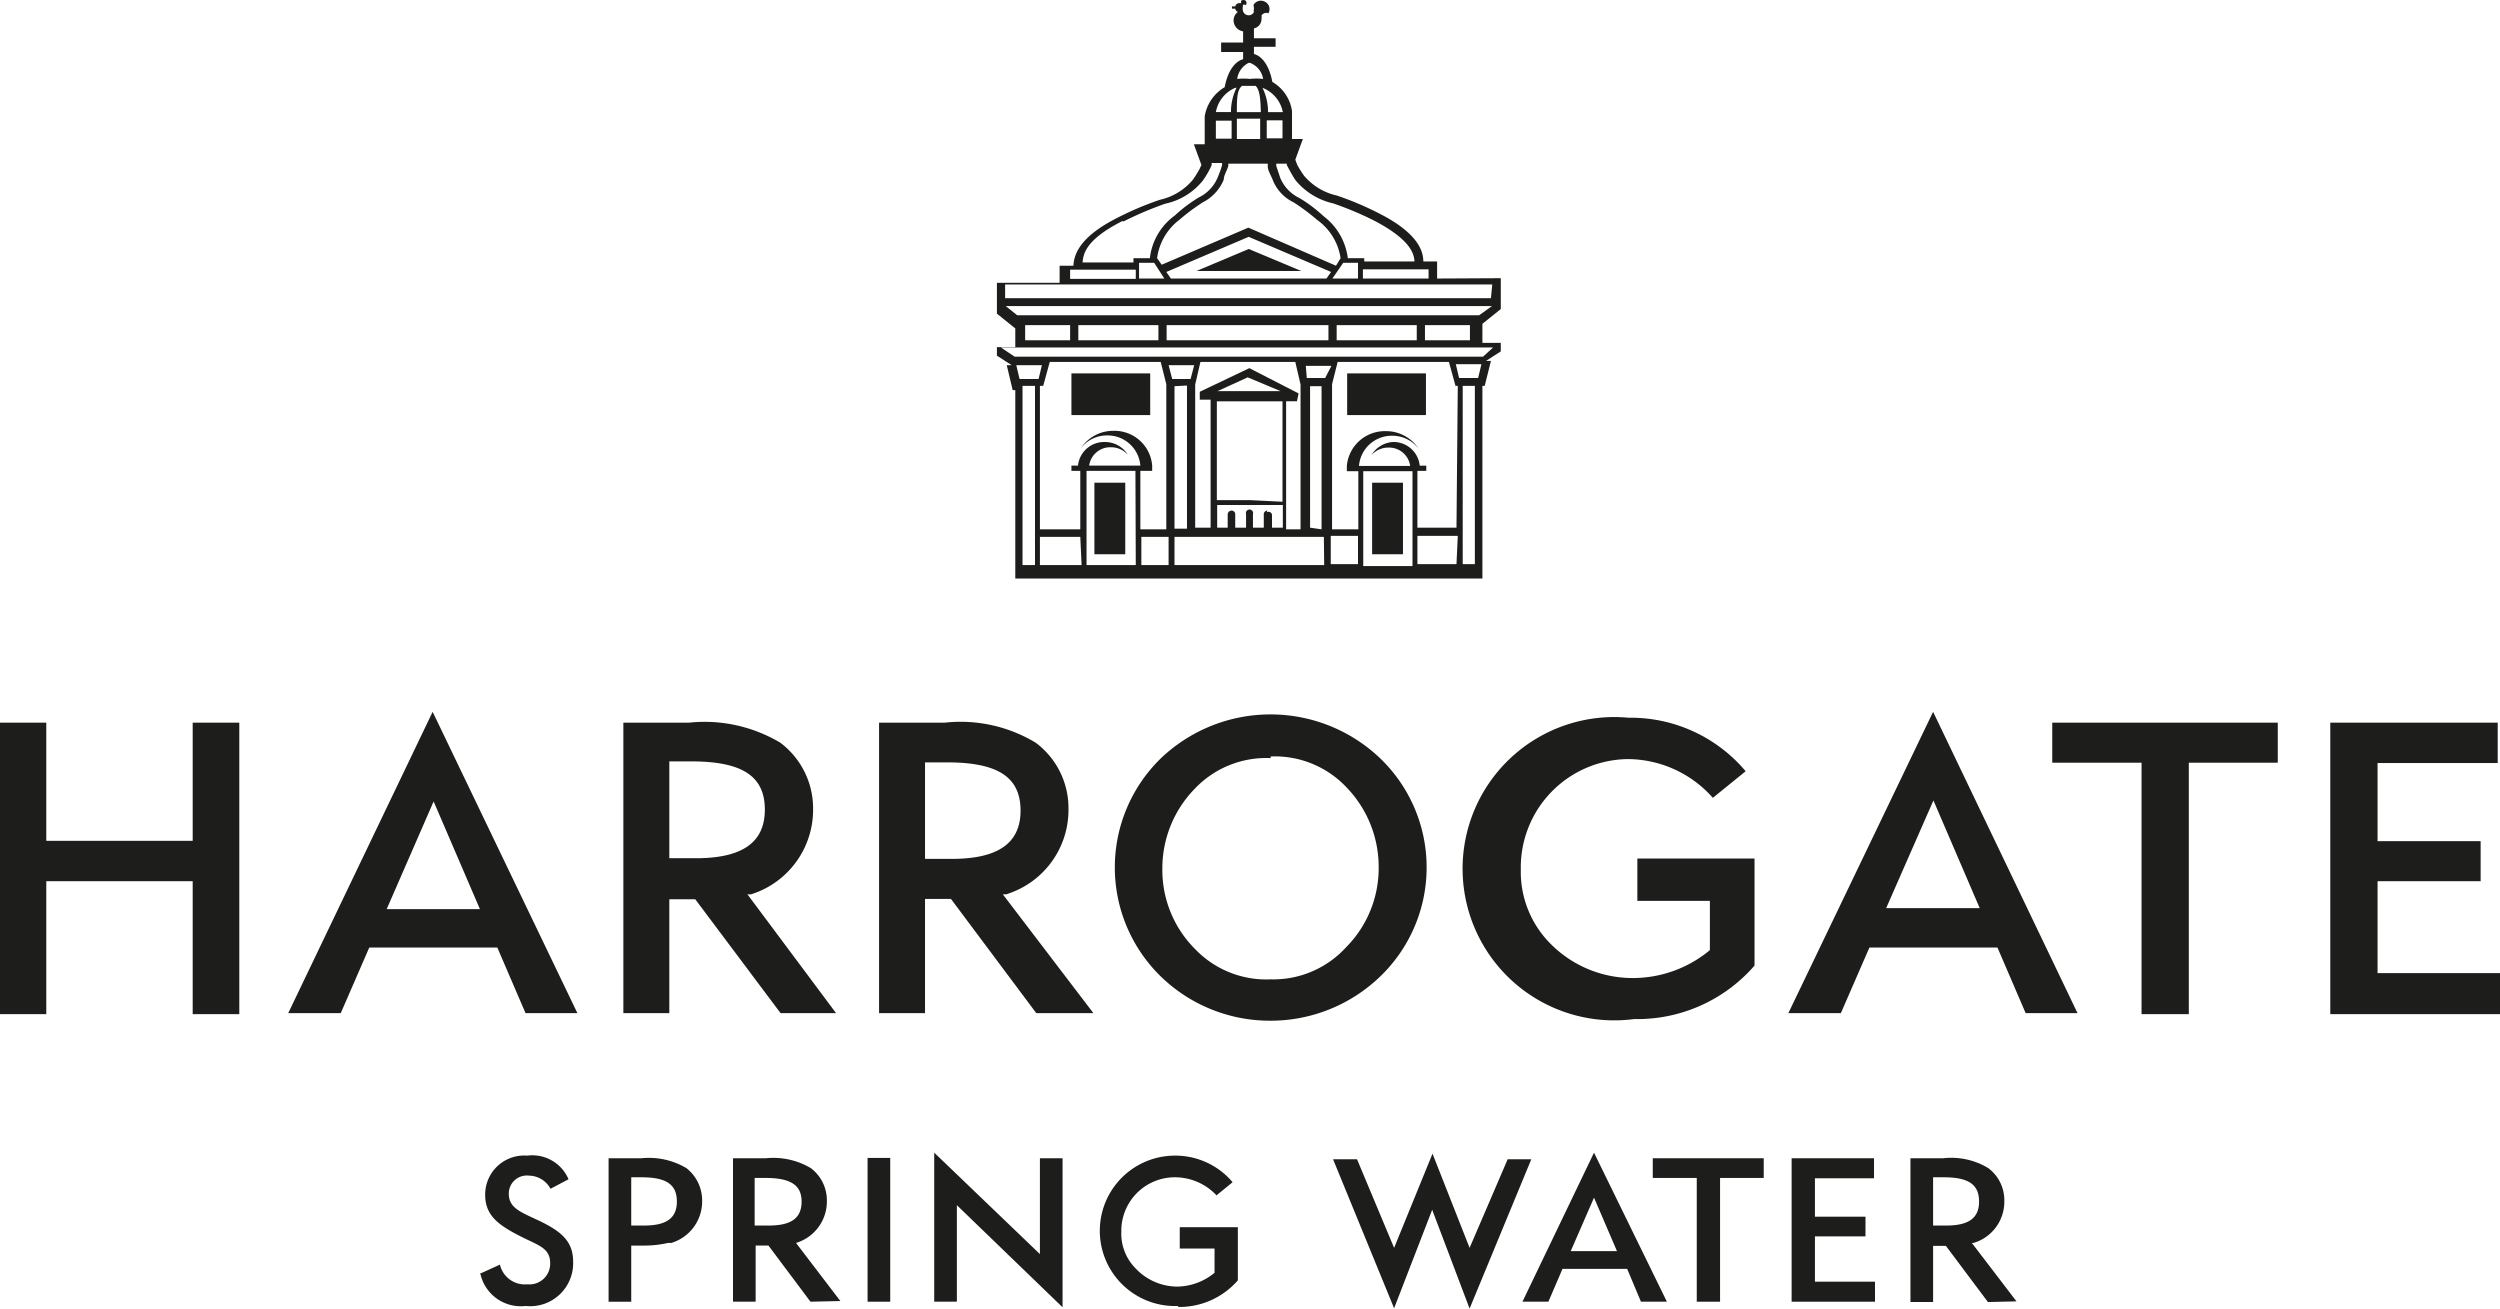 <?xml version="1.0" encoding="UTF-8" standalone="no"?> <svg xmlns:dc="http://purl.org/dc/elements/1.1/" xmlns:cc="http://creativecommons.org/ns#" xmlns:rdf="http://www.w3.org/1999/02/22-rdf-syntax-ns#" xmlns:svg="http://www.w3.org/2000/svg" xmlns="http://www.w3.org/2000/svg" xmlns:sodipodi="http://sodipodi.sourceforge.net/DTD/sodipodi-0.dtd" xmlns:inkscape="http://www.inkscape.org/namespaces/inkscape" viewBox="0 0 76.16 39.865" version="1.1" id="svg278" sodipodi:docname="hws-uci-supplier.svg" width="76.16" height="39.865" inkscape:version="0.92.3 (2405546, 2018-03-11)"><defs id="defs4"><style id="style2">.a{fill:none;stroke:#1d1d1b;stroke-miterlimit:10;stroke-width:2px;}.b{fill:#636362;}.c{fill:#131a1c;}.d{fill:#fff;}.e{fill:#007ec6;}.f{fill:#c51937;}.g{fill:#ffdc00;}.h{fill:#45ab34;}.i{fill:#f2f9fc;}.j{fill:#e5f2f9;}.k{fill:#cce5f4;}.l{fill:#99cbe8;}.m{fill:#66b2dd;}.n{fill:#3398d2;}.o{fill:#007ec7;}.p{fill:#fcf3f5;}.q{fill:#f9e8eb;}.r{fill:#f4d1d7;}.s{fill:#e8a3af;}.t{fill:#dd7587;}.u{fill:#d14760;}.v{fill:#c61938;}.w{fill:#f6fbf5;}.x{fill:#ecf7eb;}.y{fill:#daeed6;}.z{fill:#b4deae;}.aa{fill:#8fcd85;}.ab{fill:#6abc5d;}.ac{fill:#45ac34;}.ad{fill:#fd0;}.ae{fill:#1d1d1b;}</style></defs><title id="title6">hws-uci-supplier</title><polygon class="ae" points="76.09,27.15 76.09,28.38 72.43,28.38 72.43,30.76 75.57,30.76 75.57,31.98 72.43,31.98 72.43,34.78 76.16,34.78 76.16,36.03 70.99,36.03 70.99,27.15 " id="polygon222" style="fill:#1d1d1b" transform="translate(0,-5.135)"></polygon><polygon class="ae" points="1.41,31.98 1.41,36.03 0,36.03 0,27.15 1.41,27.15 1.41,30.75 5.87,30.75 5.87,27.15 7.29,27.15 7.29,36.03 5.87,36.03 5.87,31.98 " id="polygon224" style="fill:#1d1d1b" transform="translate(0,-5.135)"></polygon><path class="ae" d="m 16.01,30.865 -0.86,-2 h -3.9 l -0.87,2 h -1.6 l 4.4,-9.18 4.41,9.18 z m -4.23,-3.17 h 2.84 l -1.41,-3.28 z" id="path226" inkscape:connector-curvature="0" style="fill:#1d1d1b"></path><path class="ae" d="M 33.54,30.865" id="path228" inkscape:connector-curvature="0" style="fill:#1d1d1b"></path><polygon class="ae" points="62.52,28.37 62.52,27.15 69.39,27.15 69.39,28.37 66.68,28.37 66.68,36.03 65.24,36.03 65.24,28.37 " id="polygon230" style="fill:#1d1d1b" transform="translate(0,-5.135)"></polygon><path class="ae" d="m 23.78,30.865 -2.6,-3.47 h -0.79 v 3.47 h -1.4 v -8.85 h 2 a 4.51,4.51 0 0 1 2.78,0.61 2.5,2.5 0 0 1 1,2 2.7,2.7 0 0 1 -1.89,2.62 h -0.11 l 2.7,3.62 z m -3.39,-4.72 h 0.81 c 1.4,0 2.1,-0.47 2.1,-1.48 0,-1.01 -0.67,-1.47 -2.24,-1.47 h -0.67 v 3 z" id="path232" inkscape:connector-curvature="0" style="fill:#1d1d1b"></path><path class="ae" d="m 38.71,31.095 a 4.77,4.77 0 0 1 -3.37,-1.37 4.64,4.64 0 0 1 0,-6.6 4.84,4.84 0 0 1 6.73,0 4.61,4.61 0 0 1 0,6.6 4.81,4.81 0 0 1 -3.36,1.37 z m 0,-8 a 3,3 0 0 0 -2.3,0.92 3.47,3.47 0 0 0 -1,2.46 3.4,3.4 0 0 0 1,2.44 3,3 0 0 0 2.3,0.92 3,3 0 0 0 2.29,-0.97 3.42,3.42 0 0 0 1,-2.44 3.49,3.49 0 0 0 -1,-2.46 3,3 0 0 0 -2.29,-0.92 z" id="path234" inkscape:connector-curvature="0" style="fill:#1d1d1b"></path><path class="ae" d="m 49.78,31.045 a 4.62,4.62 0 1 1 -0.17,-9.18 4.58,4.58 0 0 1 3.57,1.63 l -1,0.81 a 3.48,3.48 0 0 0 -2.58,-1.18 3.3,3.3 0 0 0 -3.27,3.36 3.1,3.1 0 0 0 0.88,2.24 3.52,3.52 0 0 0 2.57,1.07 3.68,3.68 0 0 0 2.31,-0.85 v -1.5 h -2.21 v -1.29 h 3.57 v 3.26 a 4.73,4.73 0 0 1 -3.67,1.63 z" id="path236" inkscape:connector-curvature="0" style="fill:#1d1d1b"></path><path class="ae" d="m 31.57,30.865 -2.6,-3.48 h -0.79 v 3.48 h -1.4 v -8.85 h 2 a 4.43,4.43 0 0 1 2.77,0.61 2.48,2.48 0 0 1 1,2 2.69,2.69 0 0 1 -1.9,2.62 h -0.1 l 2.76,3.62 z m -3.39,-4.7 h 0.81 c 1.39,0 2.1,-0.46 2.1,-1.47 0,-1.01 -0.67,-1.47 -2.24,-1.47 h -0.67 z" id="path238" inkscape:connector-curvature="0" style="fill:#1d1d1b"></path><path class="ae" d="m 61.71,30.865 -0.86,-2 h -3.9 l -0.87,2 h -1.6 l 4.41,-9.18 4.4,9.18 z m -4.25,-3.2 h 2.85 l -1.41,-3.28 z" id="path240" inkscape:connector-curvature="0" style="fill:#1d1d1b"></path><path class="ae" d="M 33.54,30.865" id="path242" inkscape:connector-curvature="0" style="fill:#1d1d1b"></path><path class="ae" d="m 14.63,38.785 a 1.26,1.26 0 0 0 1.38,1 1.31,1.31 0 0 0 1.45,-1.35 c 0,-0.63 -0.37,-0.94 -1.13,-1.29 -0.49,-0.23 -0.83,-0.36 -0.83,-0.78 a 0.55,0.55 0 0 1 0.62,-0.55 0.75,0.75 0 0 1 0.65,0.4 l 0.55,-0.29 a 1.2,1.2 0 0 0 -1.26,-0.72 1.19,1.19 0 0 0 -1.28,1.19 c 0,0.66 0.43,0.95 1.2,1.33 0.45,0.22 0.78,0.32 0.78,0.75 a 0.63,0.63 0 0 1 -0.69,0.65 0.78,0.78 0 0 1 -0.84,-0.6 l -0.57,0.26 z" id="path244" inkscape:connector-curvature="0" style="fill:#1d1d1b"></path><polygon class="ae" points="27.12,40.41 26.43,40.41 26.43,44.79 27.12,44.79 " id="polygon246" style="fill:#1d1d1b" transform="translate(0,-5.135)"></polygon><polygon class="ae" points="29.15,41.85 32.37,44.96 32.37,40.42 31.68,40.42 31.68,43.34 28.46,40.25 28.46,44.79 29.15,44.79 " id="polygon248" style="fill:#1d1d1b" transform="translate(0,-5.135)"></polygon><polygon class="ae" points="43.63,41.99 44.77,45 46.65,40.45 45.93,40.45 44.77,43.15 43.64,40.28 42.47,43.15 41.34,40.45 40.61,40.45 42.47,44.99 " id="polygon250" style="fill:#1d1d1b" transform="translate(0,-5.135)"></polygon><path class="ae" d="m 48.56,35.115 2.22,4.54 h -0.79 l -0.42,-1 H 47.6 l -0.43,1 h -0.79 z m -0.71,3 h 1.41 l -0.7,-1.63 z" id="path252" inkscape:connector-curvature="0" style="fill:#1d1d1b"></path><polygon class="ae" points="57.09,40.42 57.09,41.03 55.29,41.03 55.29,42.2 56.83,42.2 56.83,42.8 55.29,42.8 55.29,44.18 57.12,44.18 57.12,44.79 54.58,44.79 54.58,40.42 " id="polygon254" style="fill:#1d1d1b" transform="translate(0,-5.135)"></polygon><path class="ae" d="m 60.56,39.665 -1.28,-1.71 h -0.39 v 1.71 H 58.2 v -4.38 h 1 a 2.17,2.17 0 0 1 1.37,0.3 1.22,1.22 0 0 1 0.49,1 1.31,1.31 0 0 1 -0.94,1.28 h -0.05 l 1.36,1.78 z m -1.67,-2.33 h 0.4 c 0.69,0 1,-0.23 1,-0.73 0,-0.5 -0.29,-0.74 -1.07,-0.74 h -0.33 v 1.46 z" id="path256" inkscape:connector-curvature="0" style="fill:#1d1d1b"></path><path class="ae" d="m 24.69,39.655 -1.28,-1.71 h -0.39 v 1.71 h -0.69 v -4.37 h 1 a 2.24,2.24 0 0 1 1.37,0.3 1.23,1.23 0 0 1 0.49,1 1.32,1.32 0 0 1 -0.94,1.28 v 0 l 1.35,1.77 z m -1.67,-2.32 h 0.4 c 0.69,0 1,-0.23 1,-0.73 0,-0.5 -0.33,-0.72 -1.1,-0.72 h -0.33 v 1.45 z" id="path258" inkscape:connector-curvature="0" style="fill:#1d1d1b"></path><path class="ae" d="m 19.61,37.945 h -0.38 v 1.71 h -0.69 v -4.37 h 1 a 2.24,2.24 0 0 1 1.37,0.3 1.25,1.25 0 0 1 0.48,1 1.32,1.32 0 0 1 -0.94,1.28 h -0.1 a 3.22,3.22 0 0 1 -0.74,0.08 z m -0.38,-0.61 h 0.39 c 0.69,0 1,-0.23 1,-0.73 0,-0.5 -0.29,-0.74 -1.07,-0.74 h -0.32 v 1.45 z" id="path260" inkscape:connector-curvature="0" style="fill:#1d1d1b"></path><path class="ae" d="m 35.89,39.785 a 2.291,2.291 0 1 1 -0.11,-4.58 2.28,2.28 0 0 1 1.77,0.81 l -0.49,0.4 a 1.74,1.74 0 0 0 -1.28,-0.55 1.63,1.63 0 0 0 -1.62,1.66 1.5,1.5 0 0 0 0.43,1.11 1.75,1.75 0 0 0 1.27,0.56 1.83,1.83 0 0 0 1.14,-0.42 v -0.74 h -1.06 v -0.65 h 1.77 v 1.62 a 2.36,2.36 0 0 1 -1.82,0.81 z" id="path262" inkscape:connector-curvature="0" style="fill:#1d1d1b"></path><polygon class="ae" points="50.35,41.02 50.35,40.42 53.73,40.42 53.73,41.02 52.4,41.02 52.4,44.79 51.69,44.79 51.69,41.02 " id="polygon264" style="fill:#1d1d1b" transform="translate(0,-5.135)"></polygon><polygon class="ae" points="38.04,13.39 38.08,13.39 39.64,13.39 38.04,12.72 36.45,13.39 38.01,13.39 " id="polygon266" style="fill:#1d1d1b" transform="translate(0,-5.135)"></polygon><rect class="ae" x="33.34" y="14.705" width="0.94" height="2.18" id="rect268" style="fill:#1d1d1b"></rect><rect class="ae" x="32.64" y="11.375" width="2.4" height="1.27" id="rect270" style="fill:#1d1d1b"></rect><rect class="ae" x="41.8" y="14.705" width="0.94" height="2.18" id="rect272" style="fill:#1d1d1b"></rect><rect class="ae" x="41.04" y="11.375" width="2.4" height="1.27" id="rect274" style="fill:#1d1d1b"></rect><path class="ae" d="m 43.78,8.485 v -0.52 h -0.42 c 0,-0.33 -0.18,-0.87 -1.34,-1.46 a 9.42,9.42 0 0 0 -1.3,-0.55 1.82,1.82 0 0 1 -1,-0.61 3.45,3.45 0 0 1 -0.2,-0.32 l -0.06,-0.16 0.23,-0.63 h -0.33 v -0.85 a 1.23,1.23 0 0 0 -0.6,-0.89 c -0.08,-0.45 -0.29,-0.78 -0.56,-0.85 v -0.22 h 0.66 v -0.26 H 38.2 V 0.865 a 0.29,0.29 0 0 0 0.23,-0.28 0.36,0.36 0 0 0 0,-0.11 v 0 c 0,0 0,0 0,0 a 0.17,0.17 0 0 1 0.21,-0.07 c 0,0 0,0 0,0 a 0.25,0.25 0 0 0 -0.1,-0.35 0.26,0.26 0 0 0 -0.35,0.09 c 0,0 0,0 0,0.05 a 0.17,0.17 0 0 1 0,0.12 0.1,0.1 0 0 1 0,0.07 v 0 a 0.18,0.18 0 0 1 -0.33,-0.09 0.24,0.24 0 0 1 0,-0.08 v 0 a 0.13,0.13 0 0 0 0,-0.06 v 0 a 0.08,0.08 0 0 1 0.09,0 c 0,0 0,0 0,0 v 0 a 0.1,0.1 0 0 0 0,-0.13 0.11,0.11 0 0 0 -0.14,0 0.17,0.17 0 0 0 0,0.07 h -0.06 a 0.13,0.13 0 0 0 -0.12,0.1 h -0.1 v 0.07 h 0.1 a 0.14,0.14 0 0 0 0.08,0.1 0.32,0.32 0 0 0 -0.13,0.26 0.34,0.34 0 0 0 0.29,0.33 V 1.295 H 37.2 v 0.29 h 0.67 v 0.22 c -0.27,0.07 -0.48,0.4 -0.56,0.85 a 1.27,1.27 0 0 0 -0.61,0.89 v 0.85 h -0.33 l 0.23,0.63 -0.06,0.13 a 3.45,3.45 0 0 1 -0.2,0.32 1.82,1.82 0 0 1 -1,0.61 9.42,9.42 0 0 0 -1.3,0.55 c -1.17,0.59 -1.32,1.13 -1.34,1.46 h -0.42 v 0.52 h -1.91 v 0.94 l 0.56,0.45 v 0.57 h -0.56 v 0.26 l 0.45,0.29 h -0.15 l 0.18,0.76 h 0.08 v 5.74 h 14.23 v -5.87 h 0.07 l 0.19,-0.76 h -0.15 l 0.45,-0.29 v -0.26 H 45.16 V 9.865 l 0.56,-0.45 v -0.94 z m -0.26,-0.28 v 0.28 h -2 v -0.28 z m -4.32,-3.18 c 0,0 0.17,0.33 0.27,0.47 a 2.08,2.08 0 0 0 1.14,0.7 9.85,9.85 0 0 1 1.28,0.54 c 1,0.53 1.19,0.94 1.2,1.23 h -1.53 v -0.1 h -0.5 a 1.9,1.9 0 0 0 -0.74,-1.28 4.43,4.43 0 0 0 -0.73,-0.55 1.19,1.19 0 0 1 -0.59,-0.62 l -0.12,-0.36 v -0.07 h 0.32 z m -1.17,1.91 -2.64,1.13 -0.14,-0.2 a 1.75,1.75 0 0 1 0.68,-1.17 6.33,6.33 0 0 1 0.71,-0.53 1.36,1.36 0 0 0 0.64,-0.69 c 0,-0.13 0.1,-0.28 0.14,-0.42 v -0.07 h 1.2 a 0.19,0.19 0 0 1 0,0.07 c 0,0.14 0.1,0.29 0.15,0.42 a 1.28,1.28 0 0 0 0.64,0.69 6.33,6.33 0 0 1 0.71,0.53 1.75,1.75 0 0 1 0.72,1.17 l -0.14,0.23 z m 2.52,1.35 -0.14,0.2 h -4.74 l -0.14,-0.2 2.51,-1.07 z m -5.08,0.2 H 34.7 v -0.48 h 0.46 z m 2.56,-5.07 h -0.35 c 0,-0.39 0,-0.68 0.16,-0.8 h 0.41 c 0.13,0.12 0.15,0.41 0.16,0.8 z m 0.36,0.2 v 0.62 h -0.71 v -0.62 z m 0.2,0.6 v -0.55 h 0.48 v 0.55 z m 2.33,3.79 h 0.45 v 0.48 h -0.78 z m -1.84,-4.59 h -0.45 a 1.68,1.68 0 0 0 -0.17,-0.74 1,1 0 0 1 0.62,0.74 z m -1,-1.5 a 0.63,0.63 0 0 1 0.4,0.49 1.68,1.68 0 0 0 -0.4,0 1.67,1.67 0 0 0 -0.39,0 0.64,0.64 0 0 1 0.35,-0.49 z m -0.41,0.76 a 1.68,1.68 0 0 0 -0.17,0.74 h -0.46 a 1,1 0 0 1 0.59,-0.74 z m -0.63,1 h 0.48 v 0.55 h -0.48 z m -2.81,3.07 a 10.45,10.45 0 0 1 1.27,-0.54 2,2 0 0 0 1.14,-0.7 2.68,2.68 0 0 0 0.27,-0.47 0.25,0.25 0 0 0 0,-0.07 h 0.32 v 0.07 a 3.82,3.82 0 0 1 -0.13,0.36 1.18,1.18 0 0 1 -0.58,0.62 4.43,4.43 0 0 0 -0.73,0.55 1.86,1.86 0 0 0 -0.76,1.3 h -0.5 v 0.13 h -1.55 c 0.02,-0.32 0.17,-0.73 1.21,-1.26 z m -1.63,1.47 h 2 v 0.28 h -2 z m -1.07,9 h -0.38 v -5.46 h 0.38 z m -0.47,-5.67 -0.1,-0.42 h 0.78 l -0.1,0.42 z m 1.89,5.67 h -1.27 v -0.86 h 1.23 z m 1.65,0 h -1.5 v -2.87 h 2 v -0.16 a 1.15,1.15 0 0 0 -1.18,-1.06 1.18,1.18 0 0 0 -1,0.54 1,1 0 0 1 0.82,-0.4 1,1 0 0 1 1,0.92 h -1.56 a 0.65,0.65 0 0 1 0.66,-0.56 0.69,0.69 0 0 1 0.52,0.23 0.82,0.82 0 0 0 -0.71,-0.39 0.8,0.8 0 0 0 -0.81,0.72 h -0.2 v 0.16 h 0.27 v 1.78 h -1.23 v -4.37 h 0.1 l 0.2,-0.73 h 3.38 l 0.17,0.68 v 4.42 h -0.79 v -1.78 h -0.15 z m 1,0 h -0.83 v -0.86 h 0.83 z m 0,-6.09 h 0.78 l -0.11,0.42 h -0.56 z m 0.56,0.62 v 4.36 h -0.38 v -4.34 z m 4.18,5.47 h -4.56 v -0.86 h 4.55 z m -2.28,-6 v 0 l -1.51,0.72 v 0.24 h 0.33 v 3.9 h -0.47 v -4.36 l 0.16,-0.69 h 2.89 l 0.16,0.69 v 4.41 h -0.44 v -3.9 h 0.33 l 0.05,-0.24 z m 0.55,4.34 a 0.11,0.11 0 0 0 -0.11,0.12 v 0.4 h -0.33 v -0.41 a 0.11,0.11 0 1 0 -0.21,0 v 0.41 h -0.33 v -0.4 a 0.11,0.11 0 0 0 -0.11,-0.12 0.12,0.12 0 0 0 -0.12,0.12 v 0.4 h -0.32 v -0.69 h 2 v 0.69 h -0.33 v -0.4 a 0.11,0.11 0 0 0 -0.16,-0.07 z m -0.54,-0.32 h -1 v -3.01 h 2 v 3.06 z m -1,-3.31 0.94,-0.43 1,0.42 H 37.1 Z m 2.84,4.15 v -4.31 h 0.35 v 4.36 z m 0.46,-4.56 h -0.56 l -0.03,-0.37 h 0.78 z m 1,5.67 h -0.83 v -0.86 h 0.83 z m 3,0 h -1.19 v -0.86 h 1.23 z m 0,-1.11 h -1.19 v -1.73 h 0.27 v -0.16 h -0.2 a 0.8,0.8 0 0 0 -0.81,-0.72 0.82,0.82 0 0 0 -0.66,0.4 0.69,0.69 0 0 1 0.52,-0.23 0.65,0.65 0 0 1 0.66,0.56 H 41.4 a 1,1 0 0 1 1,-0.92 1,1 0 0 1 0.82,0.4 1.18,1.18 0 0 0 -1,-0.54 1.16,1.16 0 0 0 -1.19,1.06 v 0.16 h 2 v 2.89 h -1.5 v -2.9 h -0.15 v 1.78 h -0.8 v -4.42 l 0.17,-0.68 h 3.39 l 0.2,0.73 h 0.07 z m 0.56,1.11 h -0.37 v -5.43 h 0.37 z m 0.1,-5.67 h -0.58 l -0.1,-0.42 h 0.78 z m 0.53,-1 -0.38,0.35 H 30.91 l -0.42,-0.28 H 45.6 Z m -14.33,-0.15 V 9.905 h 1.37 v 0.46 z m 1.62,0 V 9.905 h 2.44 v 0.46 z m 2.69,0 V 9.905 h 4.93 v 0.46 h -4.89 z m 5.18,0 V 9.905 h 2.44 v 0.46 z m 2.69,0 V 9.905 h 1.37 V 10.365 Z M 45.06,9.605 H 30.99 l -0.35,-0.28 h 14.81 z m 0.36,-0.52 h -14.8 v -0.42 h 14.84 z" id="path276" inkscape:connector-curvature="0" style="fill:#1d1d1b"></path></svg> 